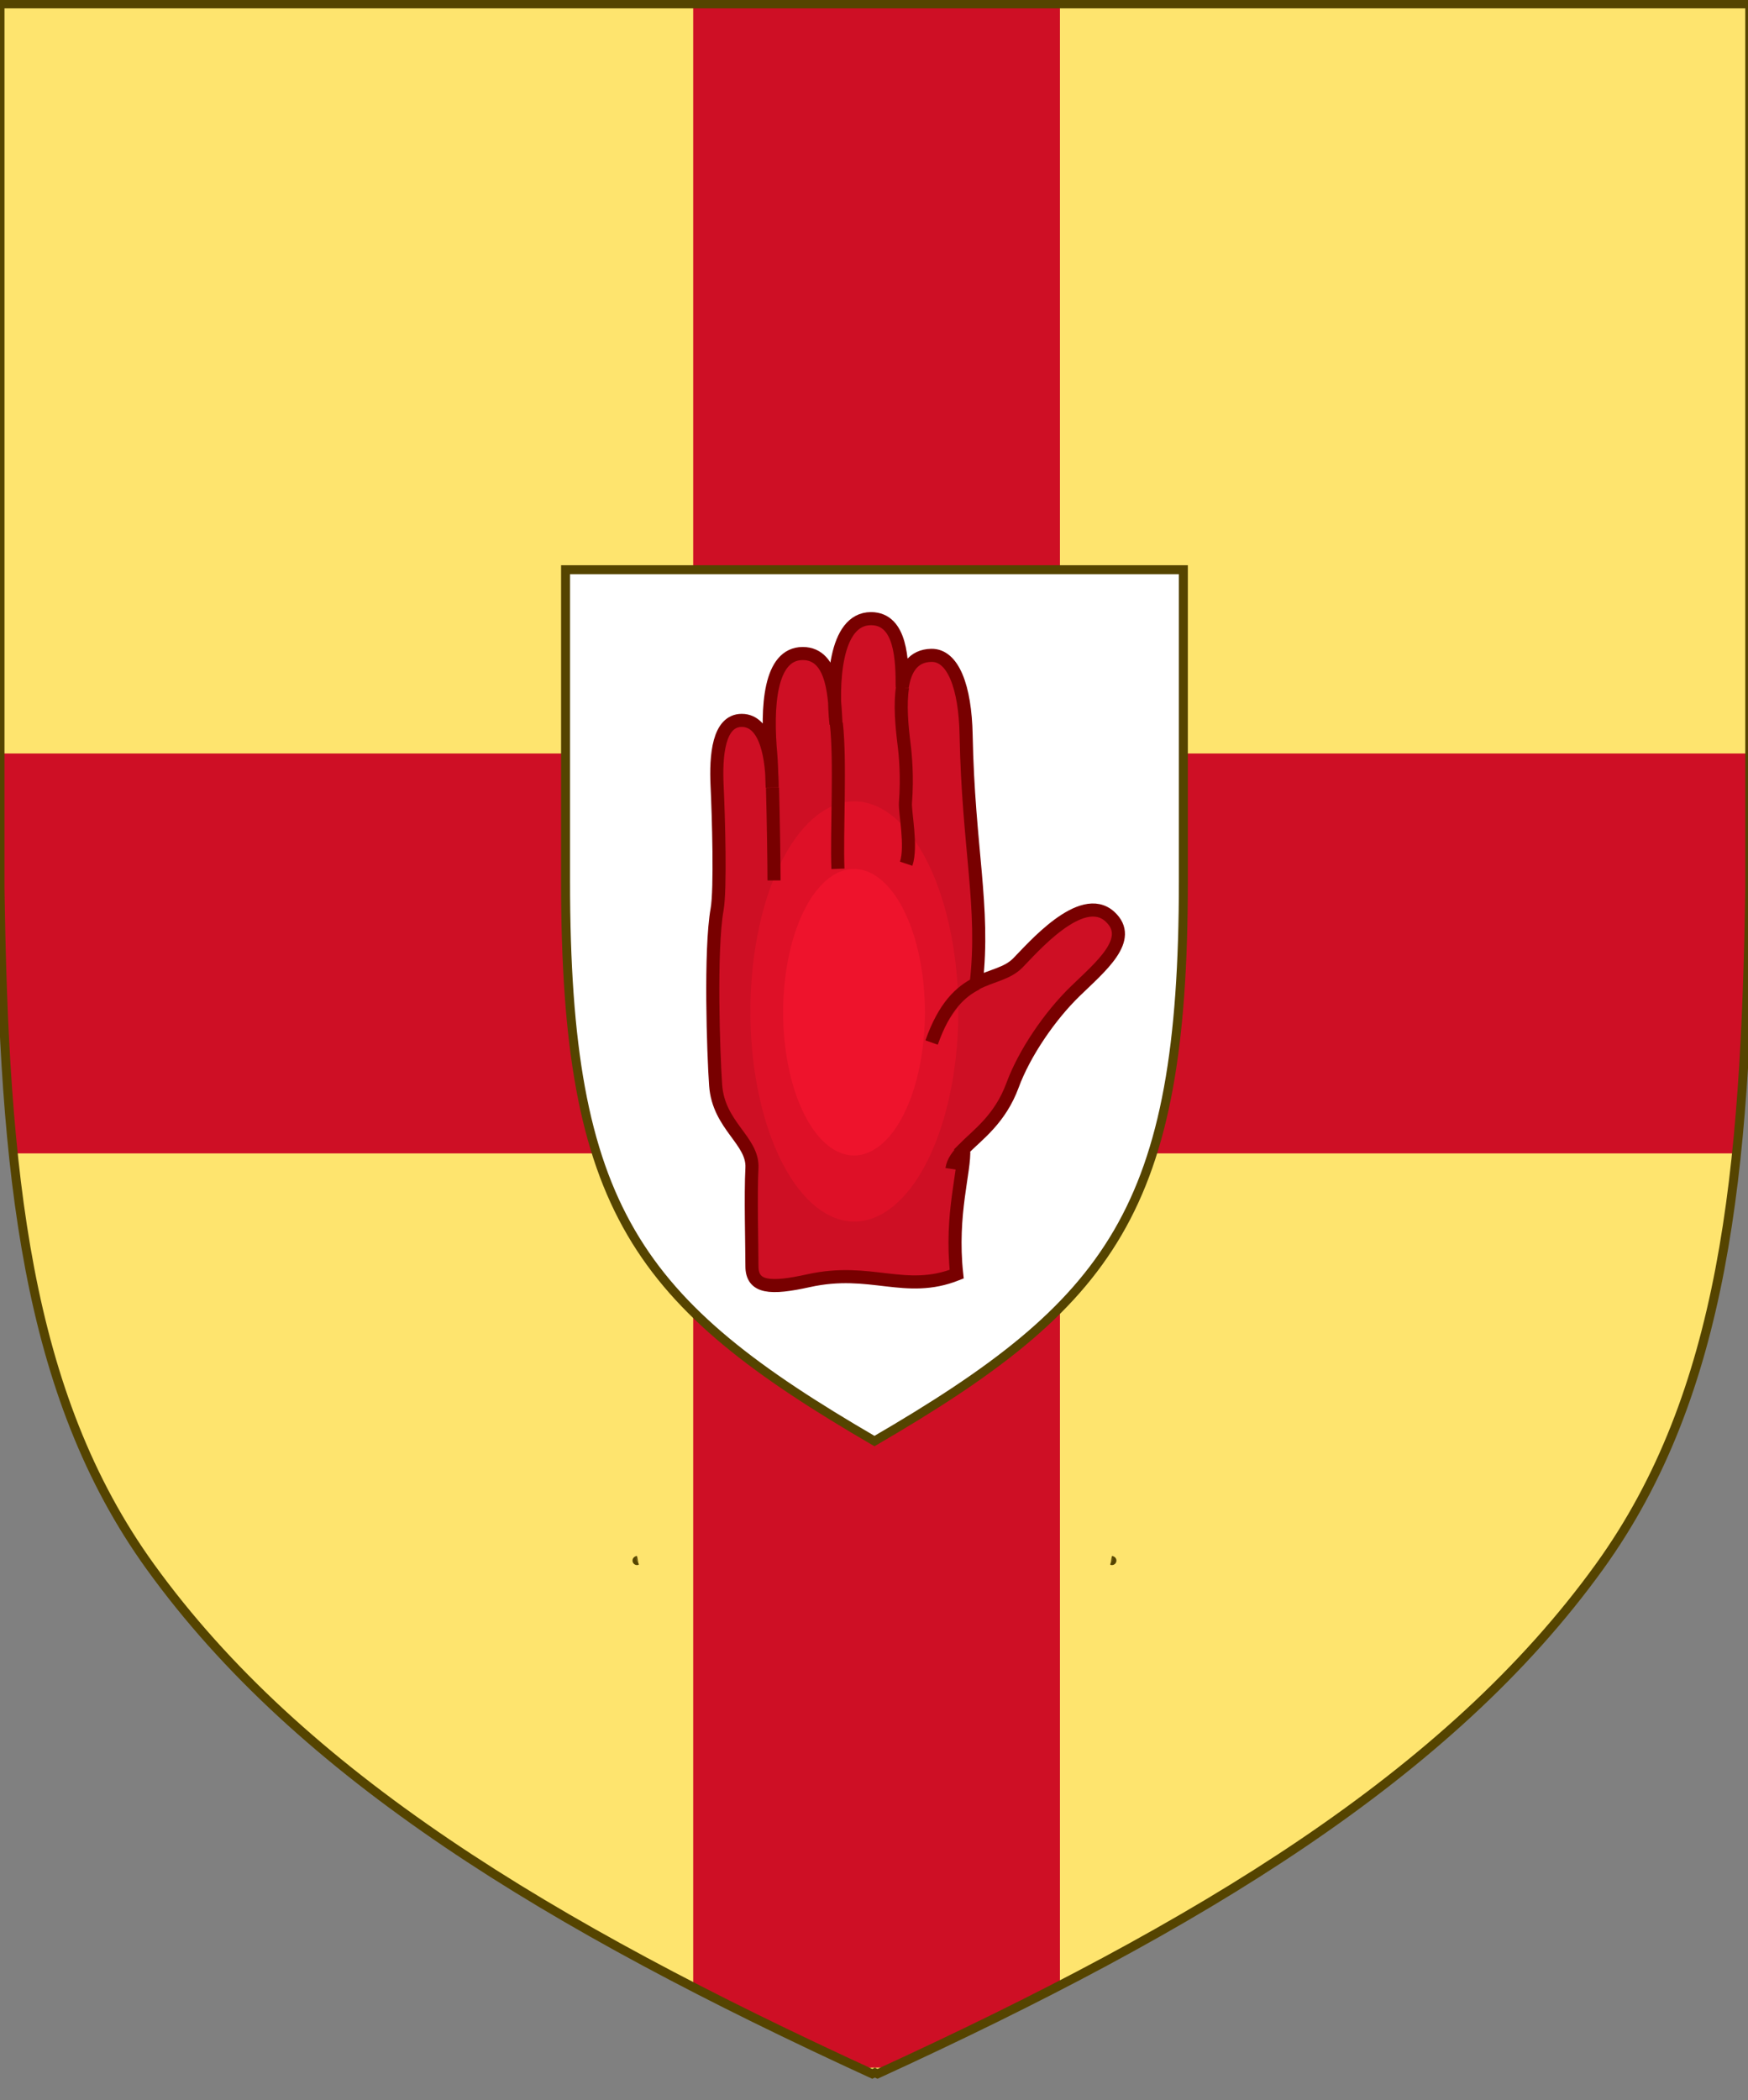 <?xml version="1.0" encoding="UTF-8" standalone="no"?>
<svg
   xmlns:osb="http://www.openswatchbook.org/uri/2009/osb"
   xmlns:dc="http://purl.org/dc/elements/1.1/"
   xmlns:cc="http://creativecommons.org/ns#"
   xmlns:rdf="http://www.w3.org/1999/02/22-rdf-syntax-ns#"
   xmlns:svg="http://www.w3.org/2000/svg"
   xmlns="http://www.w3.org/2000/svg"
   xmlns:sodipodi="http://sodipodi.sourceforge.net/DTD/sodipodi-0.dtd"
   xmlns:inkscape="http://www.inkscape.org/namespaces/inkscape"
   width="79.375mm"
   height="95.32mm"
   viewBox="0 0 281.251 337.75"
   version="1.1"
   id="svg80"
   sodipodi:docname="Coat of arms of Ulster.svg"
   inkscape:version="0.92.2 (5c3e80d, 2017-08-06)">
  <rect x="0" y="0" width="281.251" height="337.75" fill="#808080" stroke="none"/>
  <defs
     id="defs84">
    <linearGradient
       id="linearGradient3277"
       osb:paint="solid">
      <stop
         style="stop-color:#000000;stop-opacity:1;"
         offset="0"
         id="stop3275" />
    </linearGradient>
    <clipPath
       clipPathUnits="userSpaceOnUse"
       id="clipPath3292">
      <path
         sodipodi:nodetypes="cccccccccc"
         inkscape:connector-curvature="0"
         id="path3294"
         d="M 0,0.622 V 142.799 c 0.666,45.659 4.064,81.291 24.176,109.153 24.211,33.56 64.276,57.776 116.168,81.57 0.143,-0.066 0.282,-0.131 0.423,-0.196 0.141,0.065 0.28,0.13 0.423,0.196 51.892,-23.794 91.958,-48.01 116.168,-81.57 20.111,-27.862 23.51,-63.494 24.176,-109.153 V 0.622 Z"
         style="fill-opacity:1;stroke-width:1" />
    </clipPath>
  </defs>
  <sodipodi:namedview
     pagecolor="#ffffff"
     bordercolor="#666666"
     borderopacity="1"
     objecttolerance="10"
     gridtolerance="10"
     guidetolerance="10"
     inkscape:pageopacity="0"
     inkscape:pageshadow="2"
     inkscape:window-width="1920"
     inkscape:window-height="1017"
     id="namedview82"
     showgrid="false"
     fit-margin-bottom="1"
     fit-margin-top="0"
     fit-margin-left="0"
     fit-margin-right="0"
     inkscape:zoom="0.41181263"
     inkscape:cx="-916.69819"
     inkscape:cy="319.07558"
     inkscape:window-x="-8"
     inkscape:window-y="-8"
     inkscape:window-maximized="1"
     inkscape:current-layer="svg80" />
  <path
     style="fill:#fee46e;fill-opacity:1;"
     d="M 0,0.622 V 142.799 c 0.666,45.659 4.064,81.291 24.176,109.153 24.211,33.56 64.276,57.776 116.168,81.57 0.143,-0.066 0.282,-0.131 0.423,-0.196 0.141,0.065 0.28,0.13 0.423,0.196 51.892,-23.794 91.958,-48.01 116.168,-81.57 20.111,-27.862 23.51,-63.494 24.176,-109.153 V 0.622 Z"
     id="path2"
     inkscape:connector-curvature="0"
     sodipodi:nodetypes="cccccccccc" />
  <path
     style="display:inline;fill:#ce0f25;fill-opacity:1;stroke:none;stroke-width:0.561"
     d="m 111.534,-17.987 0,139.163 -147.738,0 v 64.314 l 147.738,0 0,147.24 59.009,-0.421 0,-146.819 150.935,0 v -64.314 l -150.935,0 0,-139.163 z"
     id="path7014-6-7-0-40-7-0-7"
     inkscape:connector-curvature="0"
     sodipodi:nodetypes="ccccccccccccc"
     clip-path="url(#clipPath3292)" />
  <path
     style="fill:#ffffff;fill-opacity:1;stroke:#554400;stroke-opacity:1;stroke-width:1.54;stroke-miterlimit:4;stroke-dasharray:none"
     d="m 97.014,97.678 v 53.465 c 0,56.288 12.355,72.293 52.986,95.932 40.631,-23.638 52.986,-39.644 52.986,-95.932 V 97.678 Z M 109.268,267.568 c -0.01,0.005 -0.008,0.005 0.004,0 z m 81.461,0 h 0.004 c 0.011,0.005 0.009,0.005 -0.004,0 z"
     transform="matrix(0.938,0,0,0.938,0,-5.1131926e-4)"
     id="path3273"
     inkscape:connector-curvature="0"
     sodipodi:nodetypes="cscscccccccc" />
  <g
     id="g4455"
     transform="matrix(1.433,0,0,1.433,-574.44,-521.318)">
    <g
       transform="matrix(0.907,0,0,0.907,226.252,339.686)"
       id="g2430"
       style="fill:#ce0f24;fill-opacity:1;stroke:#780000;stroke-width:1.619;stroke-miterlimit:4;stroke-dasharray:none;stroke-opacity:1">
      <path
         inkscape:connector-curvature="0"
         d="m 311.812,168.743 c 1.73,-1.747 4.511,-3.681 6.056,-7.885 1.447,-3.934 4.584,-8.543 7.732,-11.6 3.145,-3.058 7.369,-6.474 4.313,-9.262 -3.531,-3.22 -9.707,4.046 -11.414,5.755 -1.324,1.323 -3.191,1.522 -5.129,2.506 1.078,-9.532 -0.983,-16.713 -1.253,-30.741 -0.115,-5.936 -1.617,-9.903 -4.313,-9.846 -2.259,0.047 -3.247,1.699 -3.599,3.941 0,-3.237 -0.087,-8.482 -3.862,-8.482 -4.586,0 -4.836,8.311 -4.334,13.041 -0.179,-2.878 -0.16,-8.725 -4.116,-8.725 -4.134,0 -4.492,6.654 -3.953,12.589 0.056,0.628 0.119,2.126 0.169,3.987 0,-3.237 -0.618,-8.303 -3.766,-8.303 -2.875,0 -3.235,4.316 -3.054,8.093 0.179,3.777 0.445,12.783 0,15.287 -0.899,5.036 -0.452,17.956 -0.181,21.761 0.36,5.036 4.673,6.834 4.494,10.251 -0.179,3.417 0,9.442 0,12.14 0,2.698 2.284,2.843 7.011,1.798 7.729,-1.709 11.953,1.709 18.336,-0.809 -0.81,-7.463 1.043,-12.797 0.864,-15.495 z"
         id="path22"
         style="fill:#ce0f24;fill-opacity:1;stroke:#780000;stroke-width:1.619;stroke-miterlimit:4;stroke-dasharray:none;stroke-opacity:1" />
      <path
         inkscape:connector-curvature="0"
         d="m 498.952,467.441 a 11.667,18.878 0 1 1 -23.335,0 11.667,18.878 0 1 1 23.335,0 z"
         transform="matrix(1.103,0,0,1.377,-239.194,-491.933)"
         id="path4314"
         style="fill:#de1027;fill-opacity:1;stroke:none" />
      <g
         transform="matrix(2.082,0,0,2.083,-2.727,-2.729)"
         id="g24"
         style="fill:#ce0f24;fill-opacity:1;stroke:#780000;stroke-width:0.777;stroke-miterlimit:4;stroke-dasharray:none;stroke-opacity:1">
        <path
           inkscape:connector-curvature="0"
           d="m 149.17,76 c 0.768,-2.175 1.738,-3.029 2.674,-3.503"
           id="path26"
           style="fill:#ce0f24;fill-opacity:1;stroke:#780000;stroke-width:0.777;stroke-miterlimit:4;stroke-dasharray:none;stroke-opacity:1" />
        <path
           inkscape:connector-curvature="0"
           d="m 150.379,83.512 c 0.067,-0.445 0.339,-0.798 0.717,-1.179"
           id="path28"
           style="fill:#ce0f24;fill-opacity:1;stroke:#780000;stroke-width:0.777;stroke-miterlimit:4;stroke-dasharray:none;stroke-opacity:1" />
        <path
           inkscape:connector-curvature="0"
           d="m 139.709,60.859 c 0.053,1.924 0.091,4.627 0.091,5.512"
           id="path30"
           style="fill:none;stroke:#780000;stroke-width:0.777;stroke-miterlimit:4;stroke-dasharray:none;stroke-opacity:1" />
        <path
           inkscape:connector-curvature="0"
           d="m 147.441,54.9 c -0.159,1.01 -0.047,2.27 0.088,3.354 0.086,0.691 0.206,1.948 0.086,3.497 -0.043,0.561 0.389,2.591 0.043,3.627"
           id="path32"
           style="fill:none;stroke:#780000;stroke-width:0.777;stroke-miterlimit:4;stroke-dasharray:none;stroke-opacity:1" />
        <path
           inkscape:connector-curvature="0"
           d="m 143.504,57.037 c 0.259,2.245 0.01,6.485 0.096,8.644"
           id="path34"
           style="fill:none;stroke:#780000;stroke-width:0.777;stroke-miterlimit:4;stroke-dasharray:none;stroke-opacity:1" />
      </g>
      <path
         inkscape:connector-curvature="0"
         d="m 498.952,467.441 a 11.667,18.878 0 1 1 -23.335,0 11.667,18.878 0 1 1 23.335,0 z"
         transform="matrix(0.752,0,0,0.939,-68.199,-287.099)"
         id="path4316"
         style="fill:#ee132c;fill-opacity:1;stroke:none" />
    </g>
  </g>
  <path
     sodipodi:nodetypes="cccccccccc"
     inkscape:connector-curvature="0"
     id="path3296"
     d="M 0,0.622 V 142.799 c 0.666,45.659 4.064,81.291 24.176,109.153 24.211,33.56 64.276,57.776 116.168,81.57 0.143,-0.066 0.282,-0.131 0.423,-0.196 0.141,0.065 0.28,0.13 0.423,0.196 51.892,-23.794 91.958,-48.01 116.168,-81.57 20.111,-27.862 23.51,-63.494 24.176,-109.153 V 0.622 Z"
     style="fill:none;fill-opacity:1;stroke:#554400;stroke-width:1.444;stroke-miterlimit:4;stroke-dasharray:none;stroke-opacity:1" />
</svg>
